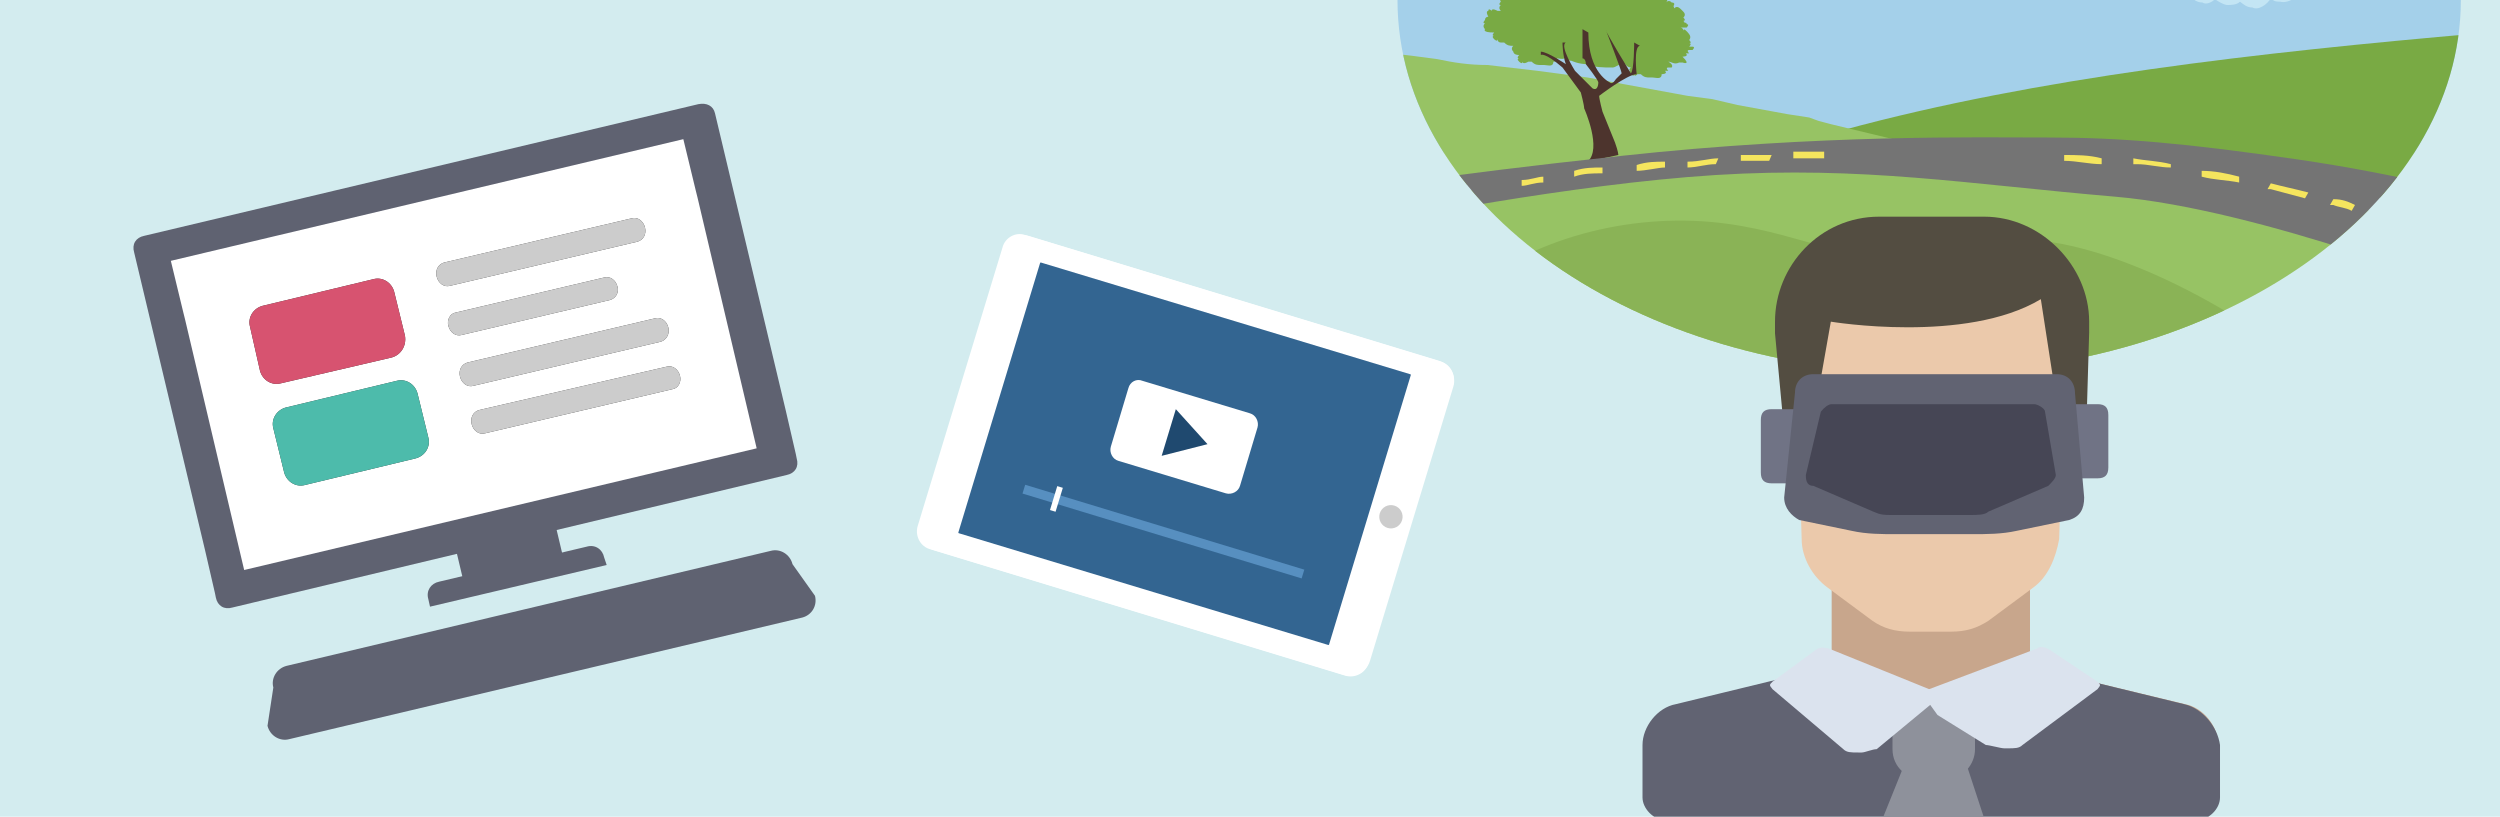 <?xml version="1.0" encoding="utf-8"?>
<!-- Generator: Adobe Illustrator 21.0.1, SVG Export Plug-In . SVG Version: 6.00 Build 0)  -->
<svg version="1.1" xmlns="http://www.w3.org/2000/svg" xmlns:xlink="http://www.w3.org/1999/xlink" x="0px" y="0px" width="300px"
	 height="98px" viewBox="0 0 300 98" style="enable-background:new 0 0 300 98;" xml:space="preserve">
<style type="text/css">
	.st0{fill:#D3ECEF;}
	.st1{clip-path:url(#SVGID_2_);}
	.st2{clip-path:url(#SVGID_3_);fill:#A4D0EA;}
	.st3{clip-path:url(#SVGID_4_);fill:#79AA44;}
	.st4{clip-path:url(#SVGID_5_);fill:#97C364;}
	.st5{clip-path:url(#SVGID_6_);fill:#C3E5F4;}
	.st6{clip-path:url(#SVGID_7_);fill:#C3E5F4;}
	.st7{clip-path:url(#SVGID_8_);}
	.st8{fill:#79AA44;}
	.st9{fill:#4D342D;}
	.st10{clip-path:url(#SVGID_9_);fill:#97C364;}
	.st11{clip-path:url(#SVGID_10_);fill:#747474;}
	.st12{clip-path:url(#SVGID_11_);fill:#F5E55E;}
	.st13{clip-path:url(#SVGID_12_);fill:#8AB356;}
	.st14{fill:#C8A68C;}
	.st15{fill:#616372;}
	.st16{fill:#EBC9AB;}
	.st17{fill:#534D41;}
	.st18{fill:#707385;}
	.st19{fill:#464655;}
	.st20{display:none;fill:#707385;}
	.st21{fill:#8E919B;}
	.st22{fill:#DBE3EE;}
	.st23{fill:#FFFFFF;}
	.st24{fill:#336591;}
	.st25{fill:#CCCCCC;}
	.st26{fill:#578FC0;}
	.st27{fill:#1F496F;}
	.st28{fill:#5F6271;}
	.st29{fill:#333333;}
	.st30{fill:#D75370;}
	.st31{fill:#4DBBAB;}
</style>
<g id="レイヤー_2">
	<rect class="st0" width="300" height="98"/>
</g>
<g id="レイヤー_1">
	<g>
		<g>
			<defs>
				<path id="SVGID_1_" d="M295.3,0c0,24.7-28.6,44.8-63.8,44.8s-63.8-20-63.8-44.8H295.3z"/>
			</defs>
			<clipPath id="SVGID_2_">
				<use xlink:href="#SVGID_1_"  style="overflow:visible;"/>
			</clipPath>
			<g class="st1">
				<g>
					<g>
						<defs>
							<path id="SVGID_21_" d="M295.3,28v-39.3H167.6v35.6C181.5,37.3,205.8,46,233.5,46C259,46,281.1,38.8,295.3,28z"/>
						</defs>
						<clipPath id="SVGID_3_">
							<use xlink:href="#SVGID_21_"  style="overflow:visible;"/>
						</clipPath>
						<rect x="166.1" y="-11.3" class="st2" width="131.4" height="29.6"/>
					</g>
				</g>
				<g>
					<g>
						<defs>
							<path id="SVGID_23_" d="M295.3,28v-39.3H167.6v35.6C181.5,37.3,205.8,46,233.5,46C259,46,281.1,38.8,295.3,28z"/>
						</defs>
						<clipPath id="SVGID_4_">
							<use xlink:href="#SVGID_23_"  style="overflow:visible;"/>
						</clipPath>
						<path class="st3" d="M227.9,17.5l-3.4-1.1l-2.2-0.4l-1.1-0.4C244.4,9.3,271,6.3,297.5,4c-0.7,4.5,0,13.9,0,14.6v6
							c-25.8-1.1-36.7-7.1-62.9-7.1L227.9,17.5z"/>
					</g>
				</g>
				<g>
					<g>
						<defs>
							<path id="SVGID_25_" d="M295.3,28v-39.3H167.6v35.6C181.5,37.3,205.8,46,233.5,46C259,46,281.1,38.8,295.3,28z"/>
						</defs>
						<clipPath id="SVGID_5_">
							<use xlink:href="#SVGID_25_"  style="overflow:visible;"/>
						</clipPath>
						<path class="st4" d="M166.1,6.3l3.4,0.4l3,0.4c1.9,0.4,3.7,0.7,6,0.7l6,0.7l3,0.4l3,0.4l6,1.1l6,1.1l3,0.4l3,0.7l6,1.1
							l2.6,0.4l1.1,0.4l1.5,0.4l7.9,1.9l-5.6,0.7l-26.6,2.2L184.9,22c-6,0-19.1,0.4-18.7,1.1c0,0,0-6,0-7.5
							C166.1,12.6,166.1,9.3,166.1,6.3z"/>
					</g>
				</g>
				<g>
					<g>
						<defs>
							<path id="SVGID_27_" d="M295.3,28v-39.3H167.6v35.6C181.5,37.3,205.8,46,233.5,46C259,46,281.1,38.8,295.3,28z"/>
						</defs>
						<clipPath id="SVGID_6_">
							<use xlink:href="#SVGID_27_"  style="overflow:visible;"/>
						</clipPath>
						<path class="st5" d="M247.4-14.7c0.7,0,1.1,0,1.5,0.4c0.7-0.4,1.5-0.7,2.2-0.7c1.5,0,2.6,1.1,2.6,2.2c0.7,0.4,1.1,0.7,1.5,1.5
							c0,0,0,0,0.4,0c1.1,0,2.2,1.1,2.2,2.2s-1.1,2.2-2.6,2.2c-0.4,0-0.7,0-1.1-0.4c-0.4,1.1-1.1,1.5-2.2,1.5
							c-0.7,0-1.1-0.4-1.5-0.7c-0.4,0.4-1.1,0.7-1.9,0.7s-1.1-0.4-1.5-0.7c-0.4,0.4-1.1,0.7-1.9,0.7s-1.1-0.4-1.5-0.7
							c-0.4,0-0.4,0-0.7,0c-1.5,0-2.6-1.1-2.6-2.6s1.5-2.6,3-2.6c0,0,0,0,0.4,0C243.6-13.6,245.5-14.7,247.4-14.7z"/>
					</g>
				</g>
				<g>
					<g>
						<defs>
							<path id="SVGID_29_" d="M295.3,28v-39.3H167.6v35.6C181.5,37.3,205.8,46,233.5,46C259,46,281.1,38.8,295.3,28z"/>
						</defs>
						<clipPath id="SVGID_7_">
							<use xlink:href="#SVGID_29_"  style="overflow:visible;"/>
						</clipPath>
						<path class="st6" d="M267.2-7.6c0.4,0,1.1,0.4,1.5,0.4c0.4-0.4,1.1-0.4,1.9-0.4c1.1,0,2.2,1.1,2.2,2.2
							c0.7,0.4,1.1,0.7,1.1,1.5c0,0,0,0,0.4,0c1.1,0,1.9,1.1,1.9,2.2s-1.5,2.2-2.6,1.9c-0.4,0-0.7,0-1.1-0.4
							c-0.4,0.7-1.5,1.5-2.2,1.1c-0.7,0-1.1-0.4-1.5-0.7c-0.4,0.4-1.1,0.4-1.5,0.4c-0.4,0-1.1-0.4-1.5-0.7c-0.4,0.4-1.1,0.7-1.5,0.4
							c-0.7,0-1.1-0.4-1.5-0.7h-0.4c-1.5,0-2.2-1.5-2.2-2.6c0.4-1.5,1.5-2.2,3-2.2c0,0,0,0,0.4,0C263.8-6.8,265.7-7.6,267.2-7.6z"/>
					</g>
				</g>
				<g>
					<g>
						<defs>
							<path id="SVGID_31_" d="M295.3,28v-39.3H167.6v35.6C181.5,37.3,205.8,46,233.5,46C259,46,281.1,38.8,295.3,28z"/>
						</defs>
						<clipPath id="SVGID_8_">
							<use xlink:href="#SVGID_31_"  style="overflow:visible;"/>
						</clipPath>
						<g class="st7">
							<path class="st8" d="M200.2,7.4C200.2,7.4,200.2,7.8,200.2,7.4C200.2,7.4,200.6,7.8,200.2,7.4c0.7,0.4,0.4,0.7,0.4,0.7h-0.4
								c-0.4,0,0,0.4,0,0.4c0.4,0,0,0,0,0l0,0l-0.4,0l0,0l0,0l0,0l0,0l0,0c0.4,0.4-0.4,0.4-0.4,0.4c0,0.7-0.7,0.4-1.1,0.4H198
								c-0.4,0-0.7,0-1.1-0.4c-0.4,0-0.4,0-0.4,0c-0.4,0.4-0.4,0-0.4,0c0,0.4-0.4,0-0.4,0c-0.4-0.4,0-0.4,0-0.4c-0.4,0,0-0.4,0-0.4
								c-0.4,0-0.7-0.4-0.7-0.4c-0.4,0-0.4,0-0.4,0c-0.4,0-0.7,0.4-1.1,0.4c-1.1,0-2.2,0-3-0.4c-1.1,0-1.9-0.4-1.9-0.4
								c-0.7,0-0.7-0.7-0.7-0.7c0,0.7-0.7,0.4-1.1,0.4c0.4,0.4-0.4,0.4-0.4,0.4c0,0.7-0.7,0.4-1.1,0.4h-0.4c-0.4,0-0.7,0-1.1-0.4
								c-0.4,0-0.4,0-0.4,0c-0.7,0.4-0.7,0-0.7,0c0,0.4-0.4,0-0.4,0c-0.4-0.4,0-0.4,0-0.4c-0.4,0,0-0.4,0-0.4
								c-0.7,0-0.7-0.4-0.7-0.4c-0.4-0.4,0-0.7,0-0.7l0,0c-0.4,0-0.7,0-1.1-0.4c-0.4,0-0.4,0-0.4,0c-0.4,0-0.4-0.4-0.4-0.4
								c0,0.4-0.4,0-0.4,0c-0.4-0.4,0-0.4,0-0.4c-0.4,0,0-0.4,0-0.4c-1.5,0-1.1-0.4-1.1-0.4c-0.4-0.4,0-0.7,0-0.7
								c-0.4,0,0-0.4,0-0.4c0-0.4,0.4-0.4,0.4-0.4c-0.4-0.7,0-0.7,0-0.7c0-0.4,0.4,0,0.4,0c0-0.4,0.7,0,0.7,0c-0.4,0,0,0,0,0h0.4
								l0,0c-0.4-0.4,0-0.7,0-0.7c-0.4,0,0-0.4,0-0.4l0,0c-0.4-0.7,0-1.1,0-1.1c-1.1-0.4-0.4-0.7-0.4-0.7c-0.4-0.7,0.4-0.7,0.4-0.7
								c-1.1-1.1,0.4-1.1,0.4-1.1c0.4-0.7,1.1-0.4,1.1-0.4c0.4-0.7,1.5,0,1.5,0c-0.7-0.7,0.4-0.7,0.4-0.7c0.7-0.4,1.5,0.4,1.5,0.4
								c0.4-0.4,0.7-0.7,1.1-0.7c-0.4-0.4,0.4-0.7,0.4-0.7c0-0.4,0.7,0,0.7,0c0-0.4,1.1,0,1.1,0c-0.7-0.4,0-0.4,0-0.4
								c0.4-0.4,0.7,0.4,0.7,0.4c0.7-0.7,1.5,0,1.5,0c1.5-0.7,1.9,0.4,1.9,0.4c0.4-0.4,0.7,0,1.1,0.4c0.4,0.4,0.4,0.4,0,0.7
								c0.4,0,0.4,0.4,0.4,0.4c1.1-1.1,1.9,0,1.9,0c1.9-0.7,2.6,0.7,2.6,0.7c0.4-0.4,1.1,0,1.5,0.7c0.7,0.7,0,1.1,0,1.1
								c0.7,0.4,0,0.7,0,0.7c0.4,0.4,0,0.7,0,0.7c0.4-0.4,0.7,0,0.7,0c0.7,0,0,0.7,0,0.7c-0.4,0-0.4,0-0.4,0
								c-0.4-0.7-0.4-0.7-0.4-0.7c1.1,0,1.1,0.7,1.1,0.7c0.4-0.4,0.7,0,1.1,0.4c0.4,0.4,0,0.7,0,0.7c0.4,0.4,0,0.4,0,0.4
								c0.4,0.4,0,0.4,0,0.4c0.4-0.4,0.4,0,0.4,0c0.4,0,0,0.4,0,0.4h-0.4h-0.4c0.4,0,0.4,0.4,0.4,0.4c0-0.4,0.4,0,0.7,0.4
								s0,0.7,0,0.7c0.4,0.4,0,0.4,0,0.4c0.4,0,0,0.4,0,0.4c0.4,0,0.4,0,0.4,0c0.4,0,0,0.4,0,0.4h-0.4c-0.4,0,0,0.4,0,0.4
								c0.4,0,0,0,0,0l0,0h-0.4l0,0l0,0l0,0l0,0l0,0c0.4,0.4-0.4,0.4-0.4,0.4c1.1,1.1,0,0.7,0,0.7h-0.4
								C200.9,7.8,200.6,7.4,200.2,7.4L200.2,7.4z"/>
							<path class="st9" d="M194.2,18.6c0,0,0-0.4-0.4-1.5l-1.5-3.7c0,0-0.4-1.5-0.4-1.9c0,0,3.4-2.6,4.5-2.6c0,0-0.4-3.4,0.4-3.4
								l-0.7-0.4c0,0,0,3.4-0.4,3.7c0,0-3-4.9-3-5.2l0,0c0,0,1.9,4.9,1.9,5.2l-0.7,0.7c0,0-0.4,0.7-0.7,0.4c0,0-2.6-1.1-2.6-6
								l-0.7-0.4V7c0,0,0.4,0,0.4,0.7c0,0,1.5,1.9,1.5,2.2c0,0,0,1.1-0.7,0.7L189,8.5c0,0-1.9-3-1.1-3.4h-0.4c0,0,0,1.5,0.4,2.6
								c0,0-2.2-1.5-3-1.5v0.4c0,0,0.4-0.4,2.6,1.5c0,0,1.9,2.6,2.2,3c0,0,0.4,1.5,0.4,1.9c0,0,2.2,4.9,0.4,6.4L194.2,18.6z"/>
						</g>
					</g>
				</g>
				<g>
					<g>
						<defs>
							<path id="SVGID_33_" d="M295.3,28v-39.3H167.6v35.6C181.5,37.3,205.8,46,233.5,46C259,46,281.1,38.8,295.3,28z"/>
						</defs>
						<clipPath id="SVGID_9_">
							<use xlink:href="#SVGID_33_"  style="overflow:visible;"/>
						</clipPath>
						<path class="st10" d="M291.6,29.1c0,2.6-1.5,10.5-13.9,12c-10.5,1.1-37.4,7.9-52.8,7.9c-21.7,0-39.3-11.2-47.2-16.1
							c-4.1-2.6-7.1-4.1-7.9-5.2c-0.7-1.1-1.9-2.2,0.4-3c7.1-3.4,30.3-5.2,55.8-5.2C259,19.4,291.6,24.6,291.6,29.1z"/>
					</g>
				</g>
				<g>
					<g>
						<defs>
							<path id="SVGID_35_" d="M295.3,28v-39.3H167.6v35.6C181.5,37.3,205.8,46,233.5,46C259,46,281.1,38.8,295.3,28z"/>
						</defs>
						<clipPath id="SVGID_10_">
							<use xlink:href="#SVGID_35_"  style="overflow:visible;"/>
						</clipPath>
						<path class="st11" d="M166.1,22.4c0,0,4.5-1.1,28.5-3.7s42.7-2.2,51.3-2.2c8.6,0,16.5,0.7,29.6,2.6
							c13.1,1.9,22.1,4.5,22.1,4.5v12c0,0-26.2-10.5-43.8-12c-17.6-1.5-30.3-3.7-47.9-2.6s-39.7,5.6-39.7,5.6V22.4z"/>
					</g>
				</g>
				<g>
					<g>
						<defs>
							<path id="SVGID_37_" d="M295.3,28v-39.3H167.6v35.6C181.5,37.3,205.8,46,233.5,46C259,46,281.1,38.8,295.3,28z"/>
						</defs>
						<clipPath id="SVGID_11_">
							<use xlink:href="#SVGID_37_"  style="overflow:visible;"/>
						</clipPath>
						<path class="st12" d="M185.2,21.2c-0.7,0-1.5,0.4-2.6,0.4c0,0.4,0,0.4,0,0.7c0.7,0,1.5-0.4,2.6-0.4V21.2z M282.6,24.6
							l-0.4,0.7c-0.7-0.4-1.5-0.4-2.2-0.7h-0.4l0.4-0.7C281.1,23.9,281.8,24.2,282.6,24.6z M277,23.1c-1.5-0.4-3-0.7-4.5-1.1
							l-0.4,0.7h0.4c1.5,0.4,2.6,0.7,4.1,1.1L277,23.1z M268.7,21.2c-1.5-0.4-3-0.7-4.5-0.7v0.7c1.5,0.4,3,0.4,4.5,0.7V21.2z
							 M260.5,19.7c-1.5-0.4-3-0.4-4.5-0.7v0.7h0.4c1.5,0,2.6,0.4,4.1,0.4V19.7z M252.2,19c-1.5-0.4-3-0.4-4.5-0.4v0.7
							c1.5,0,3,0.4,4.5,0.4V19z M218.9,18.2c-1.1,0-2.2,0-3.7,0V19c1.1,0,2.2,0,3.7,0V18.2z M212.6,18.6c-1.1,0-2.2,0-3.7,0v0.7
							c1.1,0,2.2,0,3.4,0L212.6,18.6z M206.2,19c-1.1,0-2.2,0.4-3.7,0.4v0.7c1.1,0,2.2-0.4,3.4-0.4L206.2,19z M199.8,19.4
							c-1.1,0-2.2,0-3.4,0.4v0.7c1.1,0,2.6-0.4,3.4-0.4V19.4z M192.3,20.1c-1.1,0-2.2,0-3.4,0.4l0,0v0.7c1.1-0.4,2.2-0.4,3.4-0.4
							V20.1z"/>
					</g>
				</g>
				<g>
					<g>
						<defs>
							<path id="SVGID_39_" d="M295.3,28v-39.3H167.6v35.6C181.5,37.3,205.8,46,233.5,46C259,46,281.1,38.8,295.3,28z"/>
						</defs>
						<clipPath id="SVGID_12_">
							<use xlink:href="#SVGID_39_"  style="overflow:visible;"/>
						</clipPath>
						<path class="st13" d="M278.1,46c-4.5-6-24.7-18-36.7-17.2c-4.1,0-8.2,1.9-12.4,2.2c-8.6,0.4-15-4.1-25.8-4.5
							c-10.9-0.4-22.5,3.4-29.6,10.9c4.1,13.9,35.6,16.1,48.7,18.3l0,0c0.4,0,0.4,0,0.7,0h0.4h0.4h0.4h0.4h0.4c0,0,0,0,0.4,0l0,0
							c0.4,0,0.4,0,0.7,0l0,0c0.4,0,0.4,0,0.7,0h0.4c0.4,0,0.4,0,0.7,0h0.4h0.4C241.4,55.3,272.5,59.1,278.1,46z"/>
					</g>
				</g>
			</g>
		</g>
		<g>
			<path class="st14" d="M243.6,78.2V67h-23.8v11.2c0,1.3-0.9,2.2-2.2,2.7l-16.2,4c-2.2,0.4-4,2.7-4,4.9l68.8-0.4
				c0-2.2-1.8-4.5-4-4.9l-16.6-4C244.5,80.5,243.6,79.1,243.6,78.2z"/>
			<path class="st15" d="M262.1,84.5l-14.8-3.6c-7.6,5.4-7.6,4-15.7,4s-7.2,0.9-15.7-4l-14.8,3.6c-2.2,0.4-4,2.7-4,4.9v6.3
				c0,1.3,1.3,2.7,2.7,2.7h63.9c1.3,0,2.7-1.3,2.7-2.7v-6.3C266.1,87.2,264.3,85,262.1,84.5z"/>
			<path class="st16" d="M215.3,35.5l0.9,29.2c0,2.2,1.3,4.5,3.1,5.8l5.4,4c1.3,0.9,2.7,1.3,4.5,1.3h4.9c1.8,0,3.1-0.4,4.5-1.3
				l5.4-4c1.8-1.3,2.7-3.6,3.1-5.8l0.9-29.2H215.3z"/>
			<path class="st17" d="M213,38.6V40l1.3,13.9h2.7l2.7-15.3c0,0,16.2,2.7,25.2-2.7l2.7,17.5h2.7l0.4-13.5v-1.3
				c0-6.7-5.8-12.6-12.6-12.6h-12.6C218.4,26,213,31.9,213,38.6z"/>
			<g>
				<g>
					<path class="st18" d="M215.3,58h-2.7c-0.9,0-1.3-0.4-1.3-1.3v-6.3c0-0.9,0.4-1.3,1.3-1.3h2.7V58z"/>
					<path class="st18" d="M249,48.5h2.7c0.9,0,1.3,0.4,1.3,1.3v6.3c0,0.9-0.4,1.3-1.3,1.3H249V48.5z"/>
				</g>
				<path class="st15" d="M246.8,44.9h-29.2c-1.3,0-2.2,0.9-2.2,2.2l-1.3,12.6c0,1.3,0.9,2.2,1.8,2.7l6.3,1.3
					c1.8,0.4,3.6,0.4,5.4,0.4h9c1.8,0,3.6,0,5.4-0.4l6.3-1.3c1.3-0.4,1.8-1.3,1.8-2.7L249,47.2C249,45.8,248.1,44.9,246.8,44.9z"/>
				<path class="st19" d="M244.1,48.5h-24.3c-0.4,0-0.9,0.4-1.3,0.9l-1.8,7.6c0,0.4,0,1.3,0.9,1.3l7.2,3.1c0.9,0.4,1.3,0.4,2.2,0.4
					h9.4c0.9,0,1.8,0,2.2-0.4l7.2-3.1c0.4-0.4,0.9-0.9,0.9-1.3l-1.3-7.6C245.4,49,244.5,48.5,244.1,48.5z"/>
			</g>
			<circle class="st20" cx="224.7" cy="54.4" r="2.7"/>
			<circle class="st20" cx="239.6" cy="54.4" r="2.7"/>
			<path class="st21" d="M238.2,98.5l-2.2-6.7c0-0.4-0.4-0.9-1.3-0.9h-4.9c-0.4,0-1.3,0.4-1.3,0.9l-2.7,6.7H238.2z"/>
			<path class="st21" d="M236.9,84.5c0-0.9-0.4-1.3-1.3-1.3h-6.3c-0.4,0-0.9,0.4-0.9,0.9l-1.3,2.7v0.4v2.7c0,2.2,1.8,3.6,3.6,3.6
				h2.7c2.2,0,3.6-1.8,3.6-3.6V84.5z"/>
			<path class="st22" d="M231.5,82.7l-12.1-4.9c-0.4,0-0.9-0.4-1.8,0.4l-4.9,3.6c-0.4,0.4-0.4,0.4,0,0.9l8.5,7.2
				c0.4,0.4,0.9,0.4,1.8,0.4c0,0,0,0,0.4,0s1.3-0.4,1.8-0.4l0,0l8.1-6.7L231.5,82.7z"/>
			<path class="st22" d="M231.5,82.7l13-4.9c0.4-0.4,1.3,0,1.8,0.4l5.4,3.6c0.4,0.4,0.4,0.4,0,0.9l-9,6.7c-0.4,0.4-0.9,0.4-1.8,0.4
				c0,0,0,0-0.4,0s-1.8-0.4-2.2-0.4l0,0l-5.8-3.6l0,0l-1.3-1.8l-0.9-0.4C229.2,83.6,231.5,82.7,231.5,82.7z"/>
		</g>
	</g>
	<g>
		<path class="st23" d="M123.4,28.3l49.3,15c1.3,0.4,2.1,1.8,1.7,3.1l-10,32.9c-0.4,1.3-1.8,2.1-3.1,1.7l-49.3-15
			c-1.3-0.4-2.1-1.8-1.7-3.1l10-32.9C120.6,28.6,122,27.9,123.4,28.3z"/>
		<path class="st23" d="M123,28.2l49.9,15.2c1.1,0.3,1.8,1.5,1.5,2.7c0,0,0,0,0,0l-10.2,33.5c-0.3,1.1-1.5,1.8-2.7,1.5c0,0,0,0,0,0
			l-49.9-15.2c-1.1-0.3-1.8-1.5-1.5-2.7c0,0,0,0,0,0l10.2-33.5C120.6,28.5,121.9,27.8,123,28.2C123,28.2,123,28.2,123,28.2z"/>
		<path class="st24" d="M124.8,31.6L115,63.9c0,0,0,0.1,0.1,0.1c0,0,0,0,0,0l44.3,13.4c0,0,0.1,0,0.1-0.1c0,0,0,0,0,0l9.8-32.3
			c0,0,0-0.1-0.1-0.1c0,0,0,0,0,0l-44.3-13.4C124.9,31.5,124.8,31.5,124.8,31.6C124.8,31.6,124.8,31.6,124.8,31.6z"/>
		<ellipse transform="matrix(0.291 -0.957 0.957 0.291 59.039 203.597)" class="st25" cx="166.8" cy="62" rx="1.4" ry="1.4"/>
		
			<rect x="139" y="46.2" transform="matrix(0.291 -0.957 0.957 0.291 38.039 178.805)" class="st26" width="1.1" height="35"/>
		
			<rect x="125.2" y="59.5" transform="matrix(0.291 -0.957 0.957 0.291 32.623 163.707)" class="st23" width="3" height="0.7"/>
		<path class="st23" d="M137.1,45.7l12.9,3.9c0.7,0.2,1.1,1,0.9,1.7l0,0l-2.1,7c-0.2,0.7-1,1.1-1.7,0.9l0,0l-12.9-3.9
			c-0.7-0.2-1.1-1-0.9-1.7l0,0l2.1-7C135.6,45.8,136.4,45.4,137.1,45.7L137.1,45.7z"/>
		<polygon class="st27" points="141.1,49.1 144.9,53.3 139.4,54.7 		"/>
	</g>
	<g>
		<rect x="22.7" y="22" transform="matrix(0.973 -0.231 0.231 0.973 -8.337 14.025)" class="st23" width="66.1" height="41.3"/>
		<path class="st28" d="M83.8,12.5L17.3,28.3c-1,0.2-1.5,1-1.2,2l8.5,35.7l1.2,5.2l0.1,0.5c0.2,1,1,1.5,2,1.2L94.4,57
			c1-0.2,1.5-1,1.2-2l-0.1-0.5l-1.2-5.2l-8.5-35.7C85.6,12.7,84.8,12.3,83.8,12.5z M83.5,22.9l0.2,0.8l7.1,30.1L29.3,68.4l-7.1-30.1
			l-0.2-0.8l-1.5-6.2L82,16.7L83.5,22.9z"/>
		<path class="st28" d="M72.5,66.9c-0.2-1-1.1-1.6-2.1-1.3l-17.7,4.2c-1,0.2-1.6,1.1-1.3,2.1l0.2,0.9l21.2-5L72.5,66.9z"/>
		<rect x="54.9" y="63.3" transform="matrix(0.973 -0.231 0.231 0.973 -13.6 15.887)" class="st28" width="12.3" height="5.4"/>
		<path class="st28" d="M96.3,74.1L34.7,88.7c-1.1,0.3-2.3-0.4-2.6-1.6l0.7-4.6c-0.3-1.1,0.4-2.3,1.6-2.6l58.1-13.8
			c1.1-0.3,2.3,0.4,2.6,1.6l2.7,3.8C98.1,72.7,97.4,73.8,96.3,74.1z"/>
		<g>
			<g>
				<g id="XMLID_57_">
					<path id="XMLID_58_" class="st29" d="M76.5,29L54,34.3c-0.7,0.2-1.4-0.3-1.6-1.1l0,0c-0.2-0.8,0.2-1.5,0.9-1.7l22.5-5.3
						c0.7-0.2,1.4,0.3,1.6,1.1l0,0C77.6,28.1,77.2,28.8,76.5,29z"/>
				</g>
				<g id="XMLID_55_">
					<path id="XMLID_56_" class="st29" d="M79.3,41l-22.5,5.3c-0.7,0.2-1.4-0.3-1.6-1.1l0,0c-0.2-0.8,0.2-1.5,0.9-1.7l22.5-5.3
						c0.7-0.2,1.4,0.3,1.6,1.1l0,0C80.4,40,80,40.8,79.3,41z"/>
				</g>
				<g id="XMLID_53_">
					<path id="XMLID_54_" class="st29" d="M80.7,46.7l-22.5,5.3c-0.7,0.2-1.4-0.3-1.6-1.1l0,0c-0.2-0.8,0.2-1.5,0.9-1.7L80,44
						c0.7-0.2,1.4,0.3,1.6,1.1l0,0C81.8,45.8,81.4,46.6,80.7,46.7z"/>
				</g>
				<g id="XMLID_51_">
					<path id="XMLID_52_" class="st29" d="M73.2,36l-17.8,4.2c-0.7,0.2-1.4-0.3-1.6-1.1l0,0c-0.2-0.7,0.2-1.5,0.9-1.6l17.8-4.2
						c0.7-0.2,1.4,0.3,1.6,1.1l0,0C74.3,35.1,73.9,35.8,73.2,36z"/>
				</g>
				<g>
					<path class="st29" d="M47,42.9L33.7,46c-1.1,0.3-2.2-0.4-2.5-1.5L30,39.2c-0.3-1.1,0.4-2.2,1.5-2.5l13.3-3.2
						c1.1-0.3,2.2,0.4,2.5,1.5l1.3,5.3C48.8,41.5,48.1,42.6,47,42.9z"/>
					<path class="st29" d="M49.9,55l-13.3,3.2c-1.1,0.3-2.2-0.4-2.5-1.5l-1.3-5.3c-0.3-1.1,0.4-2.2,1.5-2.5l13.3-3.2
						c1.1-0.3,2.2,0.4,2.5,1.5l1.3,5.3C51.7,53.6,51,54.7,49.9,55z"/>
				</g>
			</g>
			<g>
				<g id="XMLID_49_">
					<path id="XMLID_50_" class="st25" d="M76.5,29L54,34.3c-0.7,0.2-1.4-0.3-1.6-1.1l0,0c-0.2-0.8,0.2-1.5,0.9-1.7l22.5-5.3
						c0.7-0.2,1.4,0.3,1.6,1.1l0,0C77.6,28.1,77.2,28.8,76.5,29z"/>
				</g>
				<g id="XMLID_47_">
					<path id="XMLID_48_" class="st25" d="M79.3,41l-22.5,5.3c-0.7,0.2-1.4-0.3-1.6-1.1l0,0c-0.2-0.8,0.2-1.5,0.9-1.7l22.5-5.3
						c0.7-0.2,1.4,0.3,1.6,1.1l0,0C80.4,40,80,40.8,79.3,41z"/>
				</g>
				<g id="XMLID_45_">
					<path id="XMLID_46_" class="st25" d="M80.7,46.7l-22.5,5.3c-0.7,0.2-1.4-0.3-1.6-1.1l0,0c-0.2-0.8,0.2-1.5,0.9-1.7L80,44
						c0.7-0.2,1.4,0.3,1.6,1.1l0,0C81.8,45.8,81.4,46.6,80.7,46.7z"/>
				</g>
				<g id="XMLID_43_">
					<path id="XMLID_44_" class="st25" d="M73.2,36l-17.8,4.2c-0.7,0.2-1.4-0.3-1.6-1.1l0,0c-0.2-0.7,0.2-1.5,0.9-1.6l17.8-4.2
						c0.7-0.2,1.4,0.3,1.6,1.1l0,0C74.3,35.1,73.9,35.8,73.2,36z"/>
				</g>
				<g>
					<path class="st30" d="M47,42.9L33.7,46c-1.1,0.3-2.2-0.4-2.5-1.5L30,39.2c-0.3-1.1,0.4-2.2,1.5-2.5l13.3-3.2
						c1.1-0.3,2.2,0.4,2.5,1.5l1.3,5.3C48.8,41.5,48.1,42.6,47,42.9z"/>
					<path class="st31" d="M49.9,55l-13.3,3.2c-1.1,0.3-2.2-0.4-2.5-1.5l-1.3-5.3c-0.3-1.1,0.4-2.2,1.5-2.5l13.3-3.2
						c1.1-0.3,2.2,0.4,2.5,1.5l1.3,5.3C51.7,53.6,51,54.7,49.9,55z"/>
				</g>
			</g>
		</g>
	</g>
</g>
</svg>

